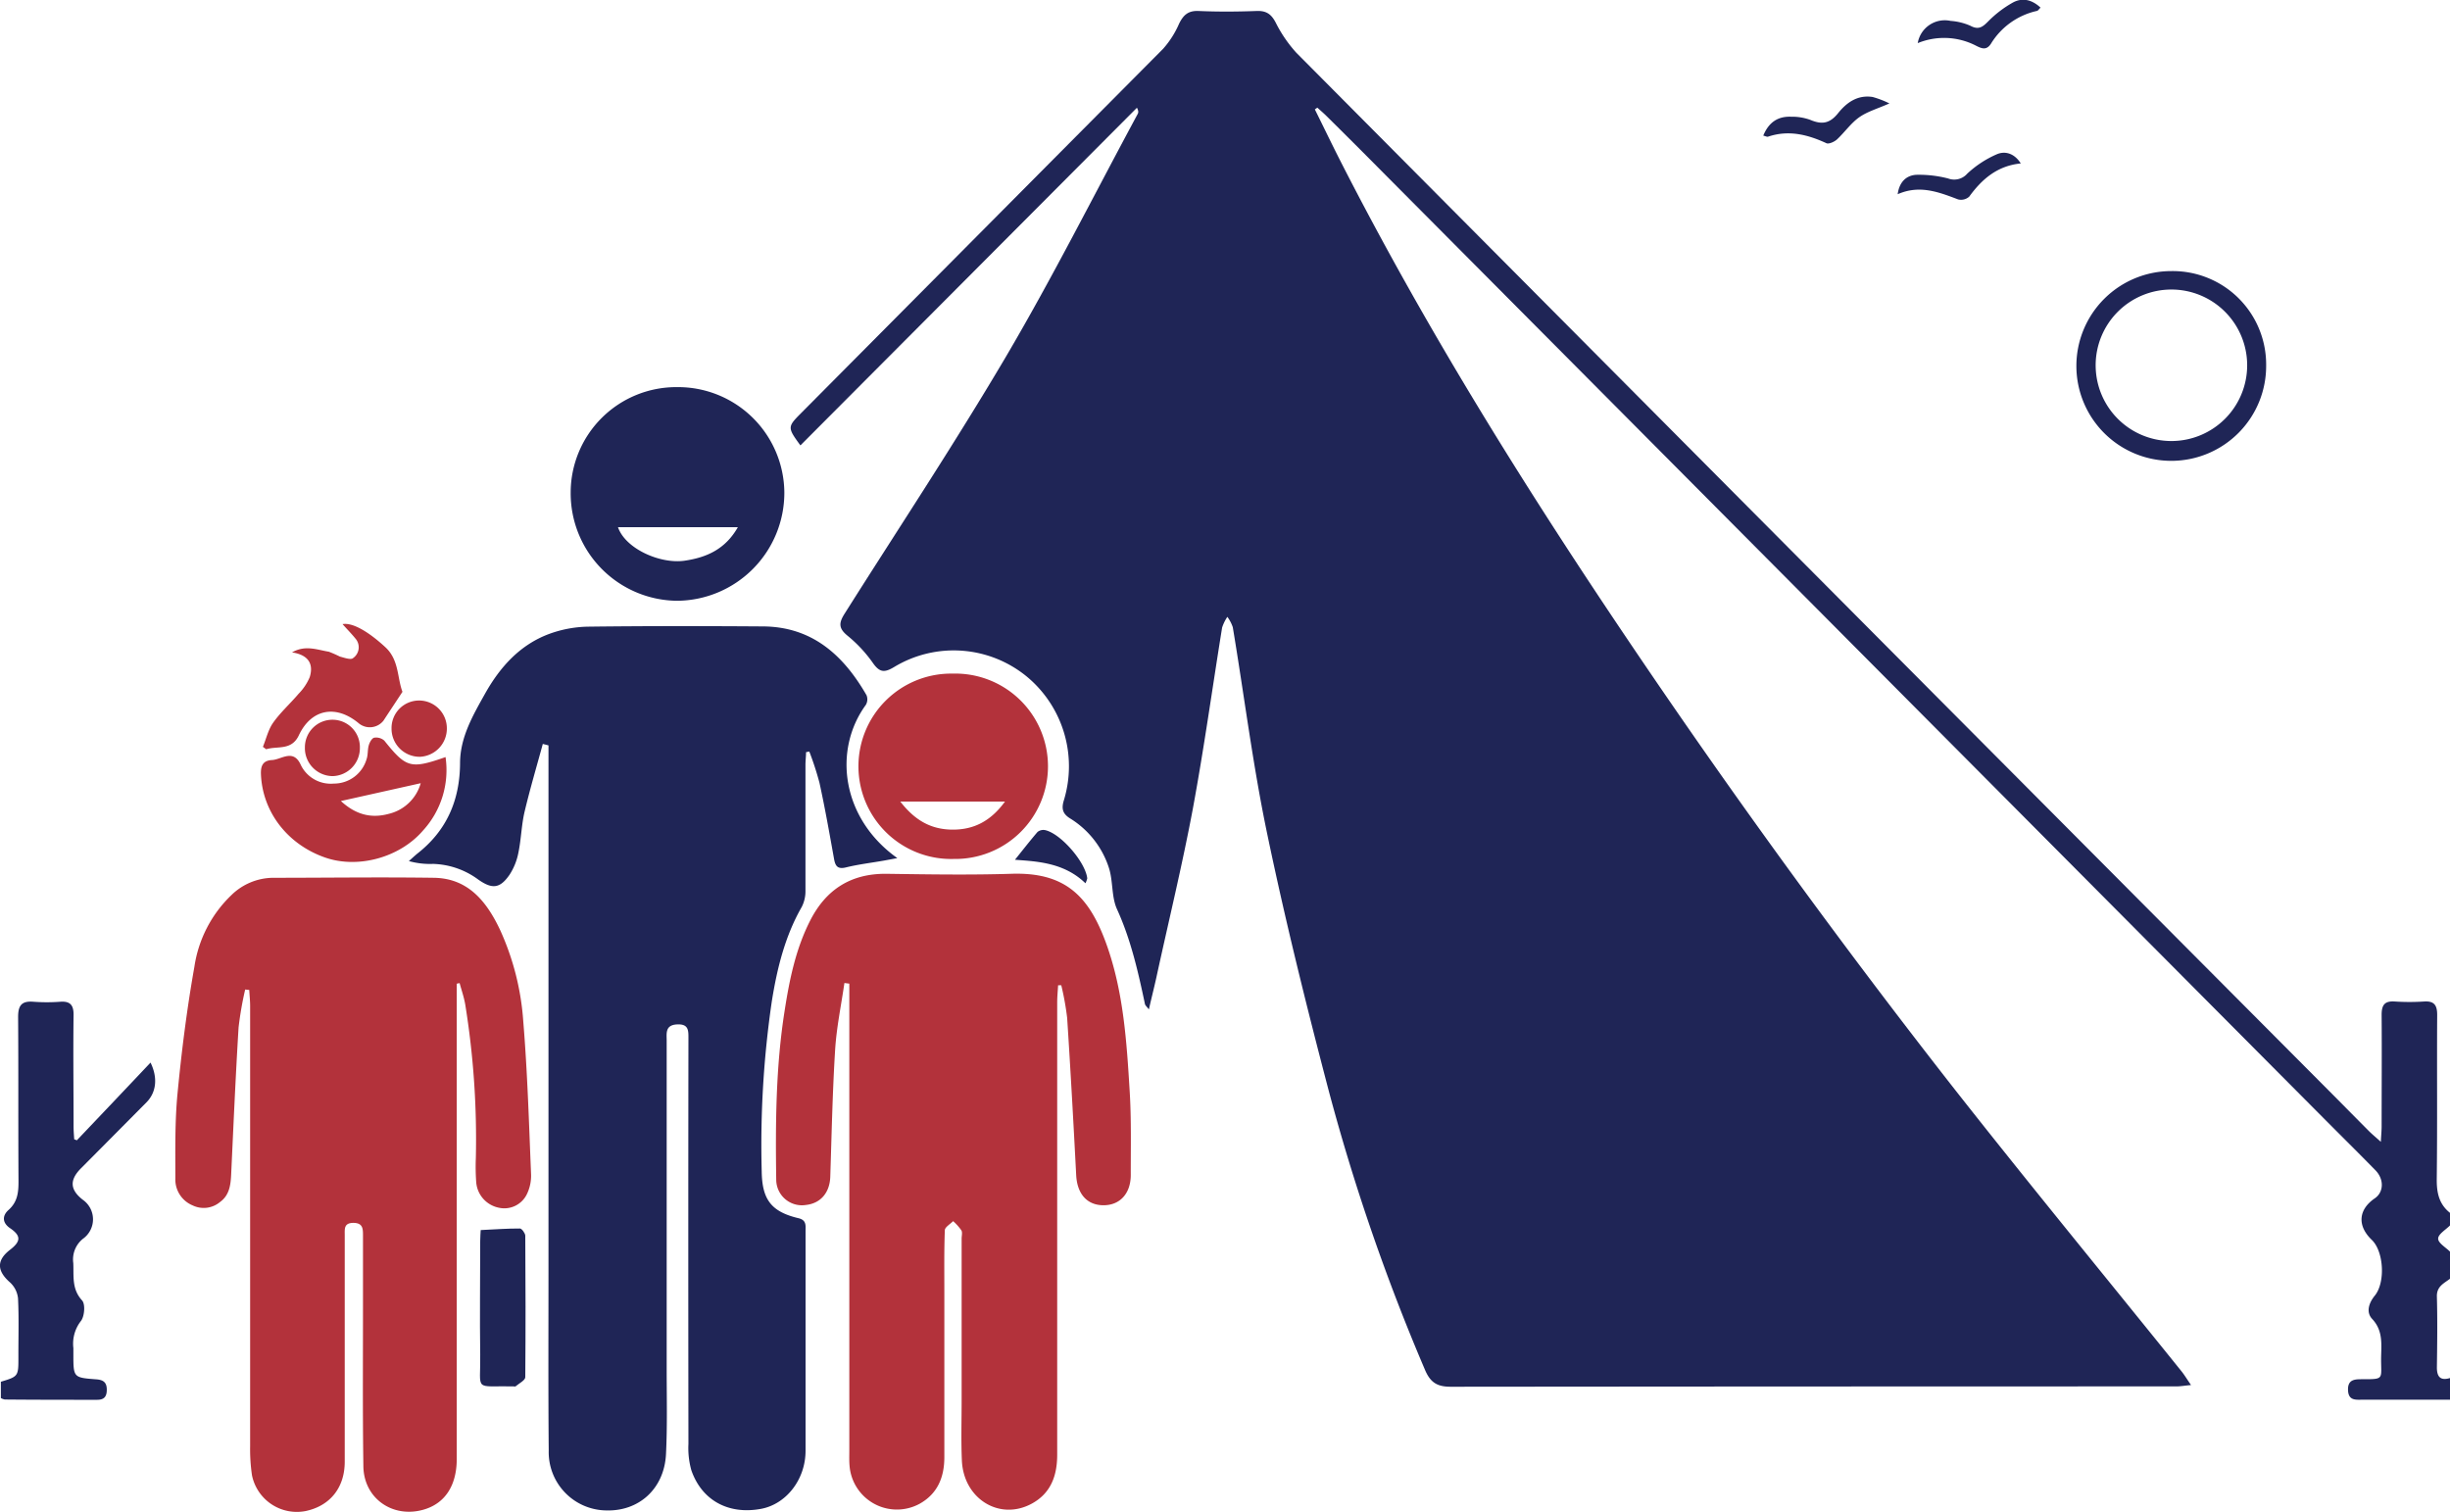 <svg xmlns="http://www.w3.org/2000/svg" id="a8b9b953-84fc-473c-a2d0-6158b08fab09" data-name="Layer 1" viewBox="0 0 504.53 311.41"><defs><style>.ff9ee220-9be5-4f46-bb4a-1e9bf3ddf93f{fill:#1f2556;}.e0c453c0-9b5a-46d0-ac0a-dceb0e8de425{fill:#b3323b;}</style></defs><title>cam3</title><path class="ff9ee220-9be5-4f46-bb4a-1e9bf3ddf93f" d="M371.33,307.54c-6,0-12,0-18,0-1.39,0-2.93.24-3-2s1.48-2.22,3-2.22c4.44,0,3.82,0,3.81-4,0-2.91.55-5.87-1.84-8.42-1.3-1.39-.69-3.28.54-4.79,2.23-2.74,1.85-9.15-.63-11.5-3-2.88-2.78-6.22.64-8.55,1.84-1.26,1.95-3.91.12-5.78-3.84-3.92-7.75-7.78-11.62-11.68L151.67,54.86Q145.87,49,140,43.2c-.61-.61-1.28-1.18-1.92-1.76l-.51.36c1.82,3.67,3.59,7.36,5.45,11,17.64,34.54,38.13,67.37,59.82,99.46q31.43,46.52,66,90.73c15.51,19.75,31.46,39.15,47.21,58.71.6.75,1.09,1.58,1.95,2.82-1.38.13-2.23.28-3.09.28q-74.67,0-149.34.07c-2.83,0-4.22-.87-5.34-3.53A423.59,423.59,0,0,1,140.45,244c-4.57-17.42-8.92-34.92-12.6-52.55-3-14.22-4.79-28.68-7.18-43a7.71,7.71,0,0,0-1.12-2.14,8.85,8.85,0,0,0-1.08,2.21c-2,12.39-3.72,24.83-6,37.16-2.18,11.67-5,23.22-7.52,34.82-.46,2.1-1,4.19-1.56,6.66-.42-.56-.74-.81-.81-1.11-1.41-6.67-2.9-13.27-5.76-19.54-1.16-2.56-.78-5.77-1.66-8.5a18.67,18.67,0,0,0-8-10.19c-1.61-1-1.78-2.1-1.27-3.75a24,24,0,0,0-7.63-25.45,23.71,23.71,0,0,0-27.29-2c-2,1.21-3,1.19-4.39-.78a28.07,28.07,0,0,0-5.24-5.64c-1.88-1.53-1.82-2.64-.6-4.56C51.88,128,63.41,110.61,74,92.65c9.59-16.31,18.1-33.24,27.08-49.9.15-.28.22-.58-.15-1.29L31.63,111c-2.68-3.66-2.68-3.81.07-6.58Q69,66.88,106.33,29.31a19.33,19.33,0,0,0,3.29-5.18c.87-1.75,1.85-2.69,4-2.6,4,.18,8,.15,12,0,2-.07,3,.7,3.88,2.38a27.46,27.46,0,0,0,4.29,6.26Q239.94,137,346.21,243.72c2.82,2.83,5.62,5.68,8.44,8.51.63.63,1.32,1.19,2.44,2.2.07-1.44.16-2.31.16-3.17,0-7.66.06-15.32,0-23,0-2.06.65-2.87,2.73-2.73a46,46,0,0,0,6,0c2.12-.14,2.72.78,2.71,2.79-.07,11.32.05,22.64-.09,34,0,2.8.57,5.05,2.78,6.78v2.5c-.89.92-2.48,1.83-2.49,2.76s1.6,1.82,2.49,2.74v5.49c-1.29,1-2.81,1.59-2.75,3.71.13,4.86.07,9.73,0,14.59,0,2,.77,2.77,2.73,2.18Z" transform="translate(133.2 -19.27)"></path><path class="ff9ee220-9be5-4f46-bb4a-1e9bf3ddf93f" d="M-21.42,172.48c-1.27,4.67-2.65,9.32-3.76,14-.64,2.74-.69,5.61-1.26,8.37a12.77,12.77,0,0,1-1.82,4.56c-2,2.91-3.61,3-6.46,1A16.41,16.41,0,0,0-44,197.19a16.23,16.23,0,0,1-5-.58c.56-.5,1.1-1,1.69-1.5,6.08-4.73,8.8-11,8.85-18.64,0-5.35,2.66-9.89,5.16-14.36,3.07-5.47,7.19-10.07,13.24-12.3a24.38,24.38,0,0,1,8-1.48c12-.15,24-.13,36-.05,10.13.07,16.55,5.93,21.3,14.16a2.25,2.25,0,0,1-.14,2c-6.81,9.35-5,23.39,6.49,31.56l-2.76.51c-2.61.46-5.25.77-7.81,1.4-1.76.43-2.21-.3-2.47-1.78-.94-5.23-1.86-10.46-3-15.66a62.4,62.4,0,0,0-2.09-6.42l-.67.13c0,.86-.12,1.73-.12,2.59,0,8.66,0,17.31,0,26a7.08,7.08,0,0,1-.77,3.29c-3.44,6-5.07,12.64-6.15,19.37a203.75,203.75,0,0,0-2.09,35.08c.08,5.79,1.94,8.31,7.58,9.65,1.69.4,1.45,1.57,1.45,2.69q0,10.23,0,20.47c0,8.24,0,16.48,0,24.72,0,6-4.06,11.1-9.3,12-6.64,1.18-12.09-1.79-14.23-8a17,17,0,0,1-.59-5.4q-.06-41.7,0-83.39c0-1.69.11-3.13-2.36-3s-2.12,1.86-2.12,3.35q0,33.82,0,67.65c0,5.83.15,11.66-.14,17.48-.35,7.13-5.55,11.83-12.34,11.61A12,12,0,0,1-20.2,318c-.11-12.07-.05-24.13-.05-36.2q0-53.17,0-106.36v-2.66Z" transform="translate(133.2 -19.27)"></path><path class="e0c453c0-9b5a-46d0-ac0a-dceb0e8de425" d="M40.69,221.72c-.66,4.58-1.62,9.13-1.91,13.73-.54,8.72-.72,17.46-1,26.19-.12,3.28-2,5.46-5,5.79a5.29,5.29,0,0,1-6.13-5.08c-.17-11.65-.1-23.29,1.72-34.86,1-6.44,2.28-12.75,5.26-18.61,3.28-6.46,8.45-9.75,15.82-9.65,8.49.12,17,.26,25.47,0C86,198.82,91,203.66,94.59,213.56s4.23,20.31,4.86,30.68c.34,5.64.2,11.32.21,17,0,3.83-2.22,6.25-5.61,6.25s-5.43-2.32-5.63-6.21c-.56-10.79-1.16-21.58-1.86-32.37a57.76,57.76,0,0,0-1.21-6.72l-.65,0c-.07,1.17-.19,2.34-.19,3.51q0,46.57,0,93.15c0,4.27-1.26,7.92-5.21,10.08-6.62,3.62-14.07-.94-14.42-8.87-.18-4.15-.05-8.32-.05-12.48V274.37c0-.58.2-1.28-.06-1.72a11.12,11.12,0,0,0-1.69-1.89c-.6.62-1.68,1.22-1.71,1.86-.16,4.24-.1,8.49-.1,12.74q0,17,0,34c0,4.12-1.38,7.55-5.11,9.62a9.78,9.78,0,0,1-14.41-7.83c-.09-1-.05-2-.05-3q0-46.2,0-92.4v-3.9Z" transform="translate(133.2 -19.27)"></path><path class="e0c453c0-9b5a-46d0-ac0a-dceb0e8de425" d="M-39.14,221.86v3.22q0,47.31,0,94.62c0,5.58-2.46,9.27-6.94,10.51-6.32,1.75-12.2-2.38-12.29-8.95-.17-11.56-.07-23.13-.08-34.7,0-4.32,0-8.65,0-13,0-1.39-.13-2.41-1.95-2.44-2,0-1.81,1.24-1.81,2.5,0,15.56,0,31.12,0,46.69,0,5.38-3.05,9.12-8.1,10.17a9.43,9.43,0,0,1-11-7.38,37,37,0,0,1-.38-6q0-45.32,0-90.62c0-1.11-.12-2.22-.18-3.33l-.84-.09a70.29,70.29,0,0,0-1.36,7.82c-.61,10-1.05,20.09-1.52,30.14-.1,2.22-.33,4.37-2.28,5.79a5.24,5.24,0,0,1-5.64.72A5.77,5.77,0,0,1-97.09,262c0-5.82-.11-11.68.44-17.46.84-8.75,1.94-17.49,3.48-26.15a25.63,25.63,0,0,1,7.65-14.8A12.43,12.43,0,0,1-77,200.05c11.07,0,22.14-.16,33.2,0,7,.12,10.78,4.86,13.52,10.6a54.26,54.26,0,0,1,4.84,19c.86,10.43,1.17,20.91,1.6,31.38a8.69,8.69,0,0,1-.92,4.3A5.16,5.16,0,0,1-30.47,268a5.82,5.82,0,0,1-4.66-5.21,43.7,43.7,0,0,1-.08-5,173.81,173.81,0,0,0-2.17-31.57c-.25-1.52-.77-3-1.17-4.48Z" transform="translate(133.2 -19.27)"></path><path class="ff9ee220-9be5-4f46-bb4a-1e9bf3ddf93f" d="M6.26,99a21.88,21.88,0,0,1,22.06,21.7A22.25,22.25,0,0,1,6.19,143a22.13,22.13,0,0,1-21.87-22.26A21.74,21.74,0,0,1,6.26,99Zm-12.2,28.84c1.54,4.48,8.74,7.62,13.69,6.91,4.52-.65,8.42-2.35,11-6.91Z" transform="translate(133.2 -19.27)"></path><path class="ff9ee220-9be5-4f46-bb4a-1e9bf3ddf93f" d="M-117.37,254.11c5-5.26,10-10.52,15.17-16,1.58,3.24,1.12,6.2-.82,8.17-4.5,4.55-9,9.07-13.53,13.63-2.38,2.41-2.23,4.42.44,6.48a4.91,4.91,0,0,1,0,8,5.45,5.45,0,0,0-2,5c.13,2.67-.36,5.33,1.81,7.7.71.77.51,3.32-.26,4.27a7.59,7.59,0,0,0-1.53,5.55c0,.41,0,.83,0,1.25,0,4.8,0,4.83,4.67,5.18,1.37.1,2.18.51,2.21,2.05s-.57,2.17-2,2.17c-6.32,0-12.64,0-19-.06a2.74,2.74,0,0,1-.81-.3v-3.36c3.63-1.1,3.62-1.1,3.61-5.19s.12-8-.08-12a5.18,5.18,0,0,0-1.64-3.26c-2.72-2.38-2.81-4.56,0-6.73,2.27-1.75,2.28-2.89,0-4.45-1.67-1.14-1.59-2.62-.31-3.75,1.93-1.72,2.06-3.77,2.05-6.1-.07-11.22,0-22.46-.08-33.68,0-2.44.82-3.29,3.18-3.1a37.12,37.12,0,0,0,5.48,0c2-.15,2.78.62,2.76,2.7-.1,7.66,0,15.31,0,23,0,.88.08,1.75.13,2.62Z" transform="translate(133.2 -19.27)"></path><path class="e0c453c0-9b5a-46d0-ac0a-dceb0e8de425" d="M63,158a19.09,19.09,0,1,1,.19,38.17A19.09,19.09,0,1,1,63,158Zm-10.8,26.35c3,3.88,6.31,5.72,10.62,5.78,4.5.06,8-1.75,10.94-5.78Z" transform="translate(133.2 -19.27)"></path><path class="e0c453c0-9b5a-46d0-ac0a-dceb0e8de425" d="M-41.45,175.19a18.44,18.44,0,0,1-4.64,15.13c-4.83,5.61-13.47,7.92-20.21,5.54-7.74-2.72-12.82-9.39-13.16-17.06-.08-1.8.38-2.9,2.29-3s4.3-2.33,5.84.85a6.85,6.85,0,0,0,6.86,4,7,7,0,0,0,6.75-5c.33-.91.19-2,.47-2.91.17-.6.64-1.44,1.11-1.54a2.53,2.53,0,0,1,2.08.6C-49.55,177.42-48.66,177.71-41.45,175.19Zm-5.11,5.38L-63,184.24c3.33,3.07,6.59,3.54,9.9,2.63A9,9,0,0,0-46.56,180.57Z" transform="translate(133.2 -19.27)"></path><path class="ff9ee220-9be5-4f46-bb4a-1e9bf3ddf93f" d="M313.94,75.1a19.24,19.24,0,0,1,19.53,19.33A19.54,19.54,0,1,1,313.94,75.1ZM298.36,94.6A15.6,15.6,0,1,0,314,78.9,15.6,15.6,0,0,0,298.36,94.6Z" transform="translate(133.2 -19.27)"></path><path class="e0c453c0-9b5a-46d0-ac0a-dceb0e8de425" d="M-50.32,161.75c-1.42,2.16-2.68,4.05-3.92,5.95a3.59,3.59,0,0,1-5,.6c-4.73-4-9.85-3.06-12.42,2.41-1.52,3.21-4.41,2.14-6.72,2.87l-.68-.5c.69-1.68,1.1-3.56,2.13-5,1.52-2.14,3.52-3.92,5.22-5.93a10.87,10.87,0,0,0,2.29-3.42c.88-2.84-.4-4.61-3.64-5.1,2.73-1.58,5.17-.53,7.57-.14a24.72,24.72,0,0,1,2.28,1c.9.24,2.26.73,2.71.32a2.72,2.72,0,0,0,.52-4c-.81-1-1.72-1.92-2.68-3,2.24-.4,5.71,1.87,8.86,4.79C-51,155.23-51.41,158.9-50.32,161.75Z" transform="translate(133.2 -19.27)"></path><path class="ff9ee220-9be5-4f46-bb4a-1e9bf3ddf93f" d="M-34.21,272.6c2.92-.14,5.5-.33,8.08-.32.39,0,1.1,1,1.1,1.48.07,9.71.08,19.43,0,29.14,0,.64-1.26,1.27-2,1.89-.09.08-.32,0-.49,0-8.22-.13-6.68,1.16-6.79-6.53s0-15.6,0-23.41C-34.31,274-34.23,273.1-34.21,272.6Z" transform="translate(133.2 -19.27)"></path><path class="e0c453c0-9b5a-46d0-ac0a-dceb0e8de425" d="M-41.18,169.23a5.81,5.81,0,0,1-5.53,5.9,5.79,5.79,0,0,1-5.86-5.84,5.67,5.67,0,0,1,5.66-5.75A5.72,5.72,0,0,1-41.18,169.23Z" transform="translate(133.2 -19.27)"></path><path class="e0c453c0-9b5a-46d0-ac0a-dceb0e8de425" d="M-59.09,173.29a5.76,5.76,0,0,1-5.59,5.82,5.76,5.76,0,0,1-5.73-5.94,5.67,5.67,0,0,1,5.73-5.67A5.64,5.64,0,0,1-59.09,173.29Z" transform="translate(133.2 -19.27)"></path><path class="ff9ee220-9be5-4f46-bb4a-1e9bf3ddf93f" d="M261.72,28.15a5.65,5.65,0,0,1,6.75-4.58,12.32,12.32,0,0,1,4.08,1c1.76.95,2.6.21,3.78-1a22.84,22.84,0,0,1,4.9-3.73c2-1.13,4-.66,5.78,1-.31.29-.5.63-.75.68a14.87,14.87,0,0,0-9.48,6.78c-.89,1.34-1.83,1-3,.41A14.33,14.33,0,0,0,261.72,28.15Z" transform="translate(133.2 -19.27)"></path><path class="ff9ee220-9be5-4f46-bb4a-1e9bf3ddf93f" d="M229.91,47.2c1.16-2.82,3.09-4,5.75-3.89a11,11,0,0,1,3.89.63c2.35,1,4,.85,5.76-1.35s4-3.82,7.11-3.35a19.52,19.52,0,0,1,3.47,1.33c-2.47,1.09-4.56,1.68-6.23,2.86s-3,3.09-4.55,4.54c-.54.5-1.66,1-2.16.81-3.9-1.8-7.82-2.79-12.06-1.36C230.7,47.49,230.43,47.33,229.91,47.2Z" transform="translate(133.2 -19.27)"></path><path class="ff9ee220-9be5-4f46-bb4a-1e9bf3ddf93f" d="M257.59,59.27c.32-2.45,1.71-3.87,3.82-4a24,24,0,0,1,6.58.76,3.56,3.56,0,0,0,3.93-1,21.44,21.44,0,0,1,6.11-4c1.64-.7,3.57-.23,4.91,1.9-4.85.49-8,3.24-10.61,6.83a2.51,2.51,0,0,1-2.29.58C266.05,58.83,262.11,57.28,257.59,59.27Z" transform="translate(133.2 -19.27)"></path><path class="ff9ee220-9be5-4f46-bb4a-1e9bf3ddf93f" d="M90.33,201.18c-4.38-4.25-9.9-4.5-14.52-4.84,1.43-1.78,3-3.8,4.65-5.73a1.92,1.92,0,0,1,1.55-.38c3.22.69,8.32,6.58,8.69,9.94A5.44,5.44,0,0,1,90.33,201.18Z" transform="translate(133.2 -19.27)"></path></svg>